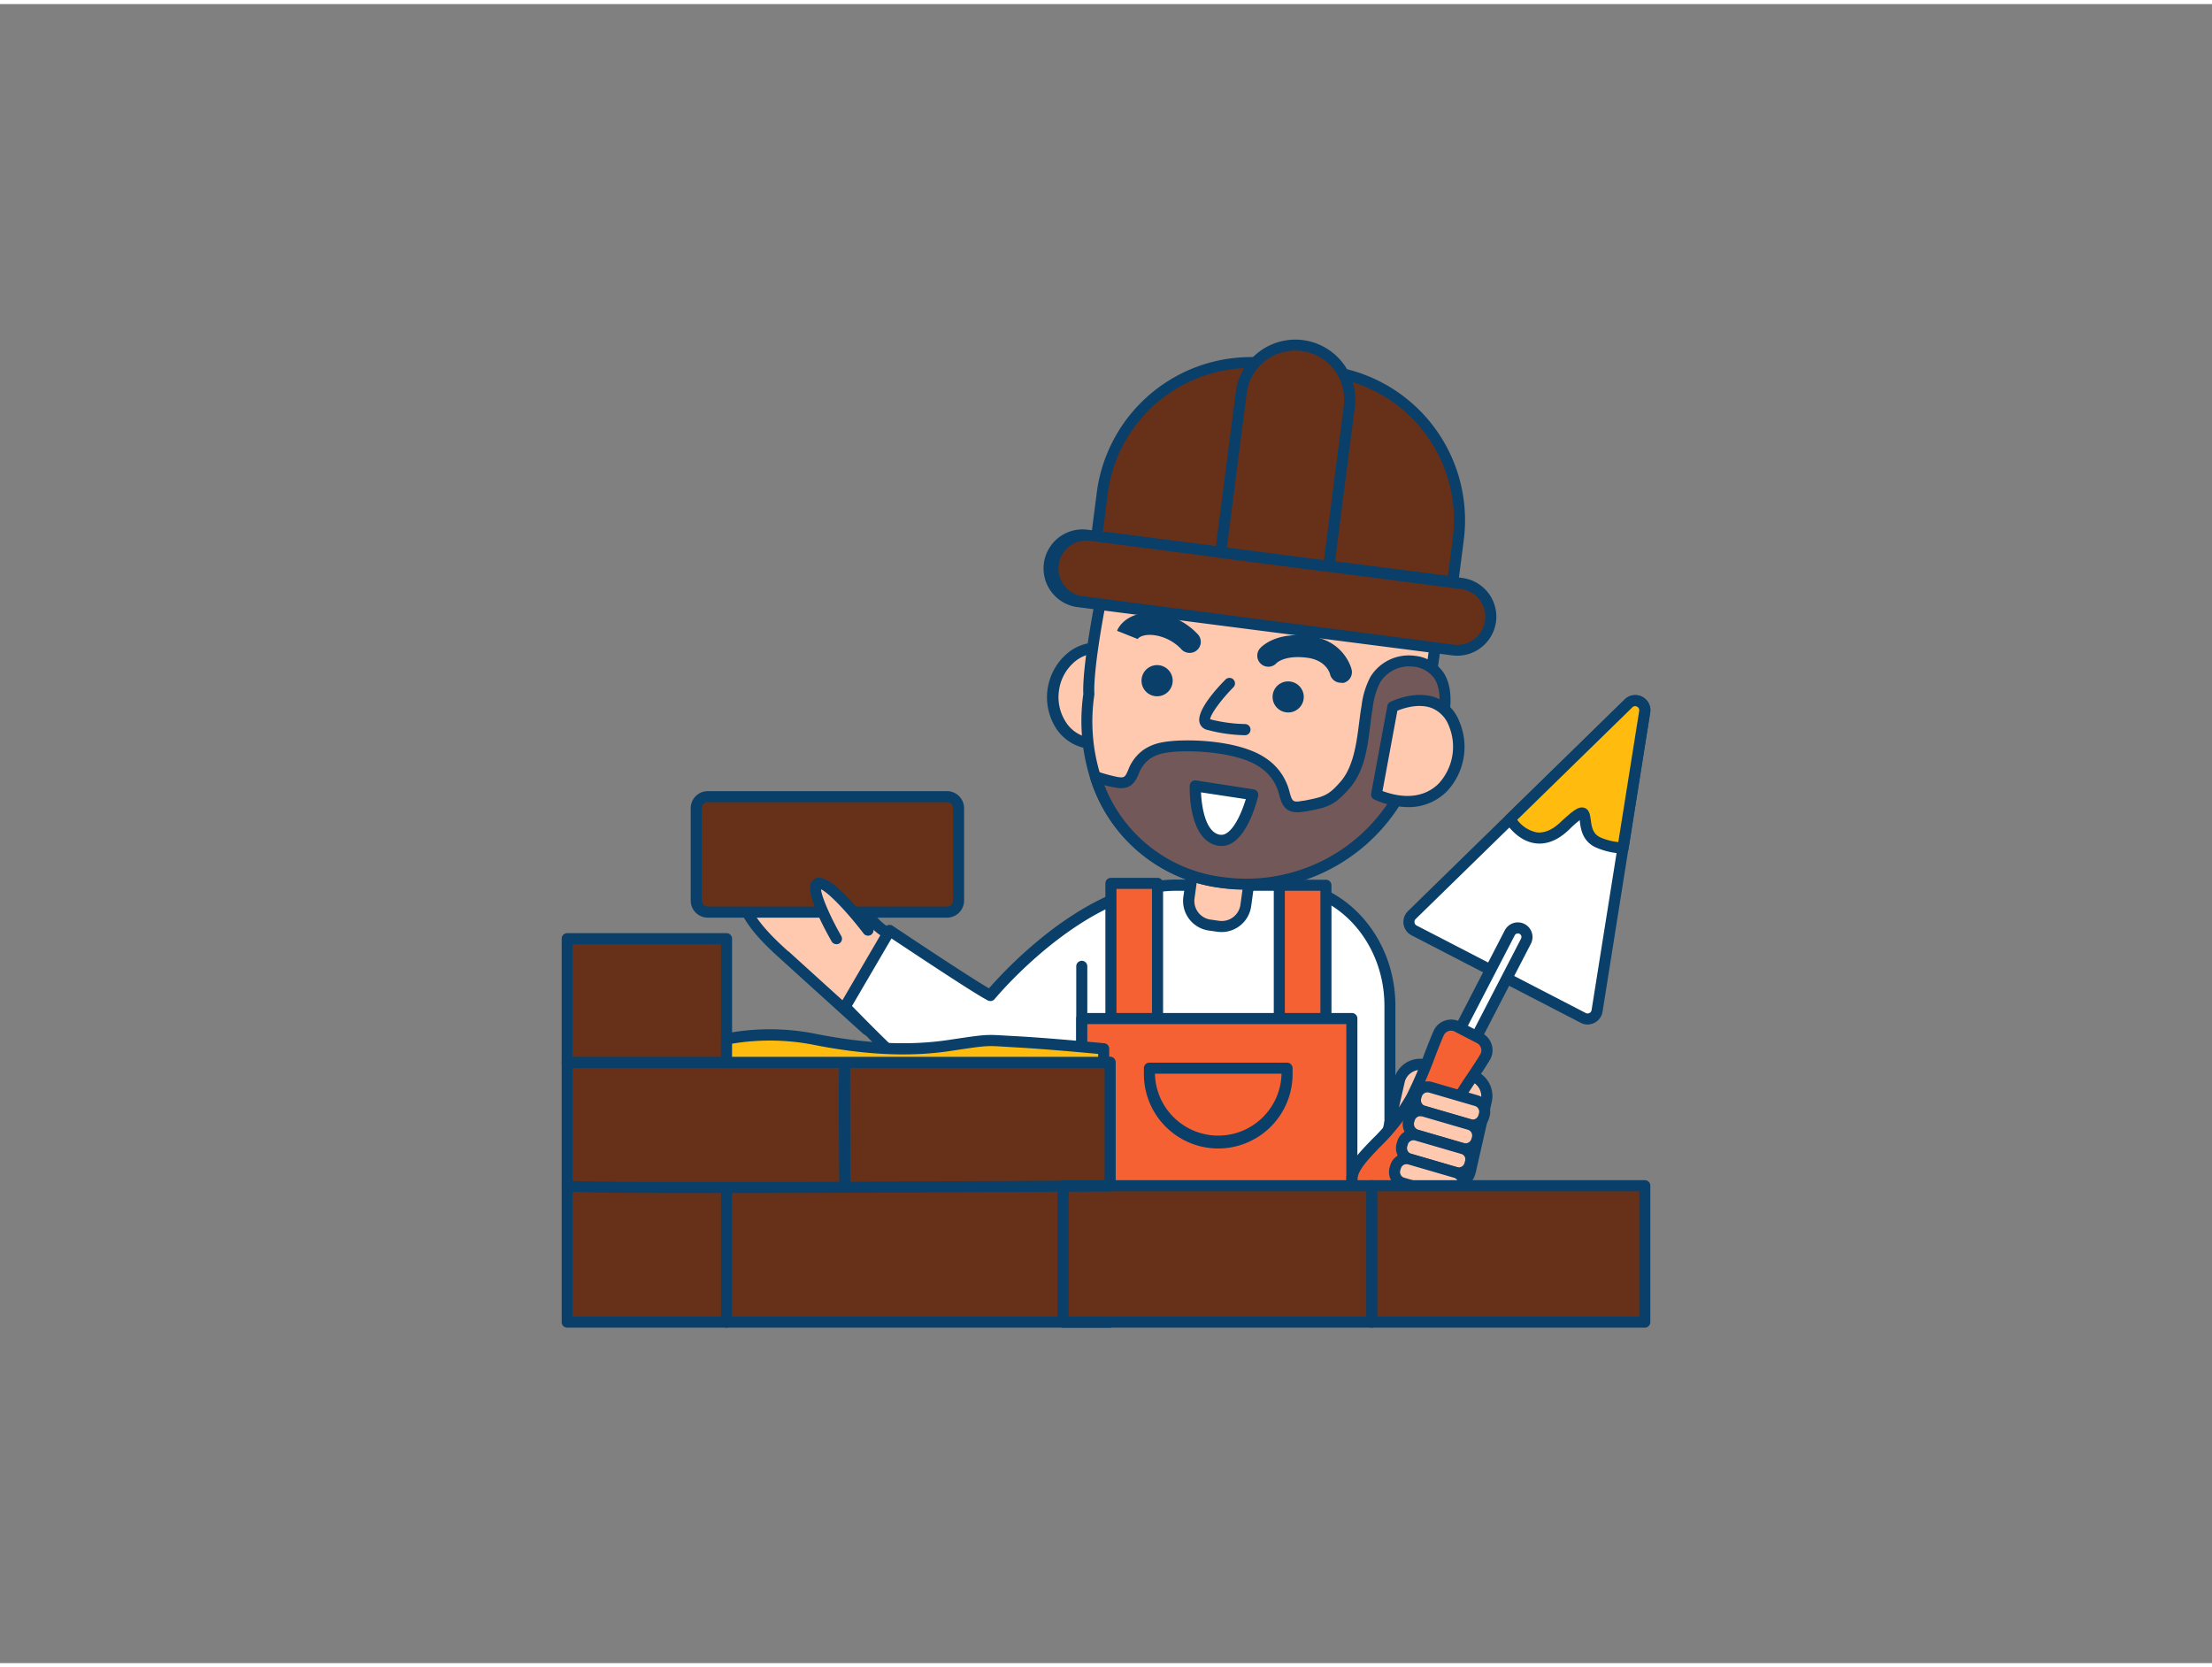 <svg xmlns="http://www.w3.org/2000/svg" viewBox="0 0 400 300" width="406" height="306" class="illustration styles_illustrationTablet__1DWOa"><rect x="0" y="0" width="400" height="300" fill="#808080" stroke="none"/><g id="_123_process_building_outline" data-name="#123_process_building_outline"><path d="M166.73,173.74c-3.49,3.74-6.73,7.73-10,11.71L141.87,172c-3.67-3.33-11.05-10.23-6.26-15.31a10.43,10.43,0,0,1,2.83-1.78c2.19-1.17,4.39-2.93,6.85-2.53a8.07,8.07,0,0,1,3.92,2.33,54.2,54.2,0,0,1,5.44,5.16c1.39,1.66,1.06,2.56,1.93,4.35s3.17,3.21,4.64,4.54Z" fill="#ffc9b0"></path><path d="M156.75,186.44a1,1,0,0,1-.67-.25l-7.86-7.11-7-6.35c-2.59-2.34-8-7.2-8.16-12a6.29,6.29,0,0,1,1.83-4.71,8.54,8.54,0,0,1,2.51-1.69L138,154l1.31-.75c1.81-1.06,3.86-2.26,6.17-1.89a9.05,9.05,0,0,1,4.43,2.57c.41.37.83.75,1.26,1.12a40,40,0,0,1,4.28,4.15,6.89,6.89,0,0,1,1.48,2.94,8.36,8.36,0,0,0,.58,1.61,11.41,11.41,0,0,0,3,3.08c.49.4,1,.79,1.39,1.16l5.5,5a1,1,0,0,1,.33.7,1,1,0,0,1-.27.73c-3.28,3.52-6.4,7.33-9.42,11l-.52.64a1,1,0,0,1-.7.36Zm-14.21-15.19,7,6.35,7.08,6.4c2.78-3.4,5.65-6.9,8.67-10.2l-4.76-4.31c-.38-.34-.83-.71-1.3-1.08a12.75,12.75,0,0,1-3.57-3.77,9.93,9.93,0,0,1-.7-1.94,4.89,4.89,0,0,0-1.09-2.19,37.87,37.87,0,0,0-4.06-3.93l-1.29-1.14a7.31,7.31,0,0,0-3.41-2.09c-1.6-.26-3.17.67-4.84,1.65-.46.27-.92.54-1.38.78l-.61.32a6.9,6.9,0,0,0-2,1.27,4.38,4.38,0,0,0-1.29,3.26c.16,4,5.31,8.63,7.5,10.62Z" fill="#093f68"></path><path d="M160.89,167.53s15.35,10.31,18.2,11.74c0,0,16.35-19.93,33.59-19.93h18.89c10.93,0,19.78,9.77,19.78,21.83v33.89H195.62V193c-7.74,4.4-12.12,7-15.66,7.79-5,1.15-10.88-2.72-27.13-19.44Z" fill="#fff"></path><path d="M251.35,216.06H195.62a1,1,0,0,1-1-1V194.7c-6.84,3.89-11,6.24-14.43,7-5.65,1.3-11.95-3.12-28.08-19.72a1,1,0,0,1-.15-1.2L160,167a1,1,0,0,1,1.42-.33c.15.1,13.44,9,17.42,11.31a79,79,0,0,1,9.94-9.48c5.82-4.65,14.68-10.19,23.88-10.19h18.89c11.46,0,20.78,10.24,20.78,22.83v33.89A1,1,0,0,1,251.35,216.06Zm-54.73-2h53.73V181.17c0-11.49-8.42-20.83-18.78-20.83H212.68c-16.56,0-32.65,19.37-32.81,19.57a1,1,0,0,1-1.23.26c-2.5-1.26-14.08-9-17.43-11.21l-7.14,12.21c14.77,15.16,21,19.69,25.67,18.62,3.18-.74,7.27-3.06,14-6.91l1.35-.77a1,1,0,0,1,1.49.87Z" fill="#093f68"></path><path d="M219.44,156.32H221a4.41,4.41,0,0,1,4.41,4.41v6a0,0,0,0,1,0,0H215a0,0,0,0,1,0,0v-6A4.41,4.41,0,0,1,219.44,156.32Z" transform="translate(416.09 351.83) rotate(-172.08)" fill="#ffc9b0"></path><path d="M220.91,167.8a6.33,6.33,0,0,1-.76-.05l-1.55-.22h0a5.41,5.41,0,0,1-4.61-6.1l.82-5.91a1,1,0,0,1,.39-.66,1,1,0,0,1,.74-.19l10.28,1.43a1,1,0,0,1,.85,1.12l-.82,5.92a5.41,5.41,0,0,1-5.34,4.66Zm-2-2.25,1.55.22a3.41,3.41,0,0,0,3.85-2.91l.68-4.92-8.3-1.16-.68,4.93a3.4,3.4,0,0,0,2.9,3.84Z" fill="#093f68"></path><ellipse cx="198.17" cy="125.07" rx="8.69" ry="7.78" transform="translate(46.98 304.11) rotate(-82.08)" fill="#ffc9b0"></ellipse><path d="M198,134.74a7,7,0,0,1-1.12-.08A8.31,8.31,0,0,1,191,131a10.42,10.42,0,0,1,1.88-13.49,8.31,8.31,0,0,1,6.58-2c4.79.67,8.09,5.52,7.36,10.81a10.18,10.18,0,0,1-3.45,6.39A8.38,8.38,0,0,1,198,134.74Zm.44-17.35a6.47,6.47,0,0,0-4.18,1.6,8.2,8.2,0,0,0-2.76,5.14h0a8.23,8.23,0,0,0,1.25,5.71,6.23,6.23,0,0,0,9.42,1.31,8.22,8.22,0,0,0,2.76-5.15c.58-4.2-1.95-8-5.65-8.55A5.93,5.93,0,0,0,198.39,117.39ZM190.46,124h0Z" fill="#093f68"></path><path d="M260.62,105.29c-.69,8.66-2.2,23.89-6,31.38-6.53,12.9-20.45,24-33.7,22.17a27.32,27.32,0,0,1-22.83-19.12,33.41,33.41,0,0,1-1.19-14.93s-.41-3.66,2.22-17.33,4.15-20.79,31.15-21.36C251.1,85.67,261.32,96.62,260.62,105.29Z" fill="#ffc9b0"></path><path d="M223.62,160a20.12,20.12,0,0,1-2.84-.19A28.4,28.4,0,0,1,197.14,140a34.59,34.59,0,0,1-1.24-15.26c-.06-.81-.15-5.1,2.24-17.49,2.59-13.46,4.15-21.58,32.11-22.17,15.67-.31,23.55,5.51,26.85,9s4.83,7.41,4.52,11.25h0c-1.27,15.76-3.26,26.14-6.11,31.75C247.69,152.58,234.13,160,223.62,160Zm7.81-72.93h-1.14c-26.34.56-27.62,7.24-30.19,20.55s-2.21,17-2.2,17a1.85,1.85,0,0,1,0,.24A32.62,32.62,0,0,0,199,139.41a26.45,26.45,0,0,0,22,18.44c13.19,1.83,26.68-9.78,32.68-21.63,4-8,5.44-25.32,5.9-31h0c.26-3.27-1.15-6.72-4-9.72C250.59,90.13,241.81,87.09,231.43,87.09Zm29.19,18.2h0Z" fill="#093f68"></path><path d="M210.31,134.47c3.59-.71,13.34-.5,17.94,2.63,6.08,4.14,2.25,9,7.62,7.91,3.73-.74,4.82-.92,7.32-3.81,3.29-3.79,3.21-9.47,4-14.22a14.17,14.17,0,0,1,1.48-4.89,7.15,7.15,0,0,1,7.06-3.29c9.58,1.52,4.19,14,2.73,19.65l-4.16-.58-.35,3.4a31.92,31.92,0,0,1-33.06,17.57,27.32,27.32,0,0,1-22.83-19.12,31.64,31.64,0,0,0,3.79,1c3.66.64,2.2-2.79,5.52-5.08A7.79,7.79,0,0,1,210.31,134.47Z" fill="#725858"></path><path d="M225.44,160.15a33.38,33.38,0,0,1-4.66-.32A28.4,28.4,0,0,1,197.14,140a1,1,0,0,1,.24-1,1,1,0,0,1,1-.25,31.62,31.62,0,0,0,3.66,1c1.32.23,1.44,0,2-1.32a7.88,7.88,0,0,1,2.77-3.6,8.71,8.71,0,0,1,3.29-1.32c3.95-.78,13.84-.51,18.7,2.79a10.23,10.23,0,0,1,4.41,6.25c.49,1.66.55,1.87,2.45,1.5l.15,0c3.53-.7,4.36-.86,6.61-3.45s2.85-6.65,3.33-10.45c.14-1.09.28-2.22.47-3.3a14.86,14.86,0,0,1,1.61-5.22,8.14,8.14,0,0,1,8.07-3.77,7.12,7.12,0,0,1,5.21,3.14c2.49,4,.52,10.45-.92,15.17-.29,1-.56,1.83-.75,2.58a1,1,0,0,1-1.11.74l-3.13-.44-.24,2.37a1.1,1.1,0,0,1-.11.35A32.84,32.84,0,0,1,225.44,160.15ZM199.7,141.24a26.39,26.39,0,0,0,21.35,16.61A30.82,30.82,0,0,0,253,141l.33-3.21a1,1,0,0,1,1.13-.89l3.29.46q.24-.84.54-1.8c1.32-4.36,3.14-10.33,1.14-13.53a5.16,5.16,0,0,0-3.84-2.22,6.17,6.17,0,0,0-6,2.82,13.23,13.23,0,0,0-1.35,4.54c-.18,1-.31,2.08-.45,3.2-.52,4.09-1,8.32-3.81,11.51s-4.07,3.38-7.73,4.1l-.16,0c-3.68.73-4.25-1.2-4.75-2.89a8.24,8.24,0,0,0-3.62-5.17c-4.15-2.83-13.49-3.21-17.19-2.48h0a6.8,6.8,0,0,0-2.54,1,5.84,5.84,0,0,0-2.07,2.77c-.6,1.32-1.35,3-4.18,2.47C201.13,141.59,200.45,141.44,199.7,141.24Zm10.61-6.77h0Z" fill="#093f68"></path><ellipse cx="232.94" cy="125.29" rx="2.81" ry="2.82" transform="translate(76.75 338.74) rotate(-82.08)" fill="#093f68"></ellipse><circle cx="209.24" cy="122.35" r="2.82" fill="#093f68"></circle><path d="M225.11,132.21h0a28.34,28.34,0,0,1-6.92-1,1.82,1.82,0,0,1-1.28-1.32c-.53-2.18,3.11-6.15,4.71-7.76a1,1,0,0,1,1.41,0,1,1,0,0,1,0,1.42c-2.24,2.26-4.17,4.93-4.19,5.78a27.47,27.47,0,0,0,6.29.86,1,1,0,0,1,1,1A1,1,0,0,1,225.11,132.21Zm-6.28-2.76h0Z" fill="#093f68"></path><path d="M242.47,122.72a2,2,0,0,1-1.95-1.53c-.07-.29-.8-2.6-4.23-3-3.9-.5-5.41.91-5.47,1a2,2,0,0,1-2.8.12,2,2,0,0,1-.13-2.85c.28-.31,2.89-3,8.92-2.2,6.33.82,7.56,5.88,7.61,6.09a2,2,0,0,1-1.51,2.4A2.28,2.28,0,0,1,242.47,122.72Z" fill="#093f68"></path><path d="M215.1,117.32a2,2,0,0,1-1.53-.72,8.32,8.32,0,0,0-5-2.5c-2.34-.22-2.88.75-2.9.79a.55.55,0,0,0,0-.1L202,113.33c.54-1.38,2.62-3.61,6.95-3.21a12.31,12.31,0,0,1,7.72,3.91,2,2,0,0,1-1.53,3.29Z" fill="#093f68"></path><path d="M251.82,127.08s8.07-4.07,11.12,3-2.33,17.75-14.05,12.8Z" fill="#ffc9b0"></path><path d="M254.55,145.21a15.55,15.55,0,0,1-6-1.36,1,1,0,0,1-.6-1.11l2.93-15.84a1,1,0,0,1,.53-.71c.18-.09,4.39-2.18,8.17-.8a7.44,7.44,0,0,1,4.31,4.33,11.72,11.72,0,0,1-2.24,12.63A9.69,9.69,0,0,1,254.55,145.21ZM250,142.3c4.16,1.54,7.75,1.07,10.17-1.36A9.82,9.82,0,0,0,262,130.51a5.56,5.56,0,0,0-3.17-3.24c-2.36-.86-5.1.08-6.14.51Z" fill="#093f68"></path><path d="M226.54,143l-10.37-1.57s-.24,8.61,4,9.75S226.54,143,226.54,143Z" fill="#fff"></path><path d="M220.85,152.23a3.67,3.67,0,0,1-1-.14c-4.84-1.3-4.73-9.78-4.71-10.74a1,1,0,0,1,.36-.74,1,1,0,0,1,.79-.22L226.69,142a1,1,0,0,1,.67.43,1,1,0,0,1,.15.79c-.16.68-1.63,6.64-4.72,8.48A3.67,3.67,0,0,1,220.85,152.23Zm-3.67-9.69c.11,2.61.8,7,3.22,7.62a1.66,1.66,0,0,0,1.36-.21c1.66-1,2.92-4.19,3.52-6.18Z" fill="#093f68"></path><line x1="195.62" y1="192.98" x2="195.62" y2="173.97" fill="#673119"></line><path d="M195.62,194a1,1,0,0,1-1-1V174a1,1,0,0,1,2,0v19A1,1,0,0,1,195.62,194Z" fill="#093f68"></path><path d="M227.38,65.6H238.1a27.1,27.1,0,0,1,27.1,27.1v7.84a0,0,0,0,1,0,0H200.28a0,0,0,0,1,0,0V92.7A27.1,27.1,0,0,1,227.38,65.6Z" transform="translate(12.51 -29.04) rotate(7.34)" fill="#673119"></path><path d="M262.71,105.54h-.13l-64.39-8.29a1,1,0,0,1-.66-.39.93.93,0,0,1-.2-.73l1-7.78a28.11,28.11,0,0,1,31.46-24.29l10.63,1.37A28.14,28.14,0,0,1,264.7,96.89l-1,7.78A1,1,0,0,1,262.71,105.54ZM199.44,95.39l62.4,8,.87-6.78a26.12,26.12,0,0,0-22.55-29.22l-10.63-1.37h0A26.09,26.09,0,0,0,200.31,88.6Z" fill="#093f68"></path><rect x="189.61" y="100.35" width="80.26" height="12.13" rx="6.06" transform="translate(15.47 -28.47) rotate(7.34)" fill="#673119"></rect><path d="M263.53,117.83a7,7,0,0,1-.91-.06l-67.57-8.7a7.06,7.06,0,1,1,1.8-14l67.57,8.7a7.07,7.07,0,0,1,6.11,7.91A7.09,7.09,0,0,1,263.53,117.83Zm-.65-2a5.07,5.07,0,0,0,5.66-4.38,5,5,0,0,0-1-3.74,5,5,0,0,0-3.36-1.93L196.6,97a5.07,5.07,0,0,0-1.3,10Z" fill="#093f68"></path><path d="M233,61.58h0a9.85,9.85,0,0,1,9.85,9.85v29.12a0,0,0,0,1,0,0h-19.7a0,0,0,0,1,0,0V71.43A9.85,9.85,0,0,1,233,61.58Z" transform="translate(12.26 -29.09) rotate(7.34)" fill="#673119"></path><path d="M240.28,102.66h-.13l-19.54-2.52a1,1,0,0,1-.86-1.12l3.72-28.88a10.87,10.87,0,0,1,12.15-9.38h0A10.87,10.87,0,0,1,245,72.9l-3.72,28.88A1,1,0,0,1,240.28,102.66Zm-18.42-4.38,17.56,2.26L243,72.64a8.85,8.85,0,0,0-17.56-2.26Z" fill="#093f68"></path><rect x="200.89" y="159.04" width="8.43" height="24.44" fill="#f56132"></rect><path d="M209.32,184.48h-8.43a1,1,0,0,1-1-1V159a1,1,0,0,1,1-1h8.43a1,1,0,0,1,1,1v24.44A1,1,0,0,1,209.32,184.48Zm-7.43-2h6.43V160h-6.43Z" fill="#093f68"></path><rect x="231.34" y="159.34" width="8.43" height="24.13" fill="#f56132"></rect><path d="M239.77,184.48h-8.43a1,1,0,0,1-1-1V159.34a1,1,0,0,1,1-1h8.43a1,1,0,0,1,1,1v24.14A1,1,0,0,1,239.77,184.48Zm-7.43-2h6.43V160.34h-6.43Z" fill="#093f68"></path><rect x="195.62" y="183.47" width="48.84" height="31.97" fill="#f56132"></rect><path d="M244.46,216.44H195.62a1,1,0,0,1-1-1v-32a1,1,0,0,1,1-1h48.84a1,1,0,0,1,1,1v32A1,1,0,0,1,244.46,216.44Zm-47.84-2h46.84v-30H196.62Z" fill="#093f68"></path><rect x="251.41" y="192.51" width="16.13" height="20.73" rx="3.89" transform="translate(467.71 458.08) rotate(-167.23)" fill="#ffc9b0"></rect><path d="M262.13,215a4.43,4.43,0,0,1-1.08-.13L252.89,213a4.89,4.89,0,0,1-3.68-5.85l2.86-12.64a4.88,4.88,0,0,1,5.84-3.68l8.16,1.84a4.9,4.9,0,0,1,3.69,5.85l-2.87,12.64A4.9,4.9,0,0,1,262.13,215Zm-5.3-22.27a2.87,2.87,0,0,0-1.53.45A2.84,2.84,0,0,0,254,195l-2.86,12.64a2.88,2.88,0,0,0,2.17,3.45h0l8.16,1.85a2.87,2.87,0,0,0,3.45-2.17l2.87-12.64a2.91,2.91,0,0,0-2.18-3.46l-8.16-1.84A2.8,2.8,0,0,0,256.83,192.74Z" fill="#093f68"></path><path d="M286.3,183.33l-30.58-15.82a1.73,1.73,0,0,1-.42-2.78l17.75-17.34,21.43-20.94A1.73,1.73,0,0,1,297.4,128l-3.92,24.63-4.68,29.45A1.73,1.73,0,0,1,286.3,183.33Z" fill="#fff"></path><path d="M287.09,184.52a2.63,2.63,0,0,1-1.25-.31h0L255.26,168.4a2.73,2.73,0,0,1-.65-4.39l39.17-38.27a2.73,2.73,0,0,1,4.61,2.38l-8.6,54.09a2.72,2.72,0,0,1-1.46,2A2.76,2.76,0,0,1,287.09,184.52Zm-.34-2.08a.73.73,0,0,0,1.06-.54l8.61-54.09a.72.72,0,0,0-.4-.77.69.69,0,0,0-.84.13L256,165.44a.72.72,0,0,0-.21.64.71.71,0,0,0,.38.54Z" fill="#093f68"></path><path d="M270.27,166h0a1.65,1.65,0,0,1,1.65,1.65v20a0,0,0,0,1,0,0h-3.3a0,0,0,0,1,0,0v-20A1.65,1.65,0,0,1,270.27,166Z" transform="translate(111.46 -104.4) rotate(27.35)" fill="#fff"></path><path d="M266.77,188.19a1,1,0,0,1-.46-.11l-2.93-1.52a1,1,0,0,1-.5-.58,1,1,0,0,1,.07-.76l9.17-17.74a2.66,2.66,0,0,1,1.55-1.3,2.65,2.65,0,0,1,3.16,3.74l-9.17,17.73A1,1,0,0,1,266.77,188.19Zm-1.59-2.94,1.16.6L275.05,169a.67.67,0,0,0,.05-.5.71.71,0,0,0-.32-.38h0a.65.65,0,0,0-.87.28Z" fill="#093f68"></path><path d="M261.92,201.13c2.17-4.2,4.87-7.71,6.65-10.69a2.48,2.48,0,0,0-1-3.46l-4-2.07a2.49,2.49,0,0,0-3.41,1.17c-1.4,3.18-2.71,7.41-4.89,11.61-5.18,10-17.56,13.9-6,19.86S256.74,211.15,261.92,201.13Z" fill="#f56132"></path><path d="M254.09,220.1a12.19,12.19,0,0,1-5.34-1.67c-3.25-1.68-4.92-3.34-5.23-5.23-.44-2.65,1.76-5,4.55-7.88a36,36,0,0,0,6.3-8.09,73.84,73.84,0,0,0,3.3-7.67c.54-1.39,1.05-2.7,1.57-3.88a3.41,3.41,0,0,1,2-1.85A3.54,3.54,0,0,1,264,184l4,2.07a3.49,3.49,0,0,1,1.76,2.15,3.39,3.39,0,0,1-.35,2.71c-.66,1.11-1.44,2.28-2.26,3.52a73.15,73.15,0,0,0-4.35,7.12,35.44,35.44,0,0,0-3,9.82c-.77,4-1.39,7.1-3.8,8.27A4.44,4.44,0,0,1,254.09,220.1Zm8.32-34.47a1.49,1.49,0,0,0-1.34.86c-.5,1.13-1,2.42-1.53,3.79a76.85,76.85,0,0,1-3.39,7.87,37.3,37.3,0,0,1-6.63,8.55c-2.31,2.42-4.31,4.51-4,6.17.2,1.18,1.6,2.46,4.18,3.79s4.43,1.74,5.51,1.22c1.51-.73,2.07-3.57,2.71-6.85A37.3,37.3,0,0,1,261,200.67h0a77.78,77.78,0,0,1,4.46-7.31c.81-1.22,1.58-2.37,2.22-3.44a1.44,1.44,0,0,0,.14-1.13,1.51,1.51,0,0,0-.76-.92l-4-2.07A1.56,1.56,0,0,0,262.41,185.63Z" fill="#093f68"></path><path d="M293.48,152.6a12.59,12.59,0,0,1-4.51-1c-4.36-2,0-8.79-5.92-3.06s-10-1.14-10-1.14l21.43-20.94A1.73,1.73,0,0,1,297.4,128Z" fill="#ffbc0e"></path><path d="M293.49,153.6h-.06a13.29,13.29,0,0,1-4.88-1.11c-2.42-1.13-2.71-3.39-2.87-4.74l0-.19a19.4,19.4,0,0,0-1.91,1.69c-2,1.94-4.08,2.78-6.15,2.5-3.35-.45-5.32-3.72-5.4-3.85a1,1,0,0,1,.16-1.23l21.43-20.93a2.73,2.73,0,0,1,4.61,2.38l-3.92,24.64A1,1,0,0,1,293.49,153.6Zm-7.44-8.33a1.61,1.61,0,0,1,.48.08c.9.32,1,1.29,1.13,2.15.18,1.43.42,2.57,1.73,3.18a10.42,10.42,0,0,0,3.25.85l3.78-23.72a.72.72,0,0,0-.4-.77.69.69,0,0,0-.84.13L274.36,147.5a5.82,5.82,0,0,0,3.5,2.27c1.43.19,2.95-.47,4.5-2C284.27,146,285.25,145.27,286.05,145.27Z" fill="#093f68"></path><rect x="255.83" y="197" width="12.77" height="4.51" rx="2.08" transform="translate(458.23 463.9) rotate(-163.75)" fill="#ffc9b0"></rect><path d="M266.3,203.7a3.24,3.24,0,0,1-.86-.12l-8.27-2.41h0a3.08,3.08,0,0,1-2.09-3.82l.1-.34a3.08,3.08,0,0,1,3.81-2.09l8.27,2.41a3.09,3.09,0,0,1,2.1,3.82l-.1.34A3.08,3.08,0,0,1,266.3,203.7Zm-8.57-4.45,8.27,2.41a1.08,1.08,0,0,0,1.34-.73l.1-.34a1.09,1.09,0,0,0-.74-1.34l-8.27-2.41a1.06,1.06,0,0,0-.82.09,1.08,1.08,0,0,0-.51.64l-.1.34a1.06,1.06,0,0,0,.09.82,1.1,1.1,0,0,0,.64.52Z" fill="#093f68"></path><rect x="254.57" y="201.32" width="12.77" height="4.51" rx="2.08" transform="translate(454.55 472.03) rotate(-163.75)" fill="#ffc9b0"></rect><path d="M265,208a3.24,3.24,0,0,1-.86-.12l-8.27-2.41a3.07,3.07,0,0,1-2.09-3.82l.1-.34a3.08,3.08,0,0,1,3.81-2.09l8.27,2.41a3.08,3.08,0,0,1,2.1,3.81l-.1.34A3.09,3.09,0,0,1,265,208Zm-8.17-6.9a1.06,1.06,0,0,0-1,.77l-.1.34a1.09,1.09,0,0,0,.73,1.34h0l8.27,2.41a1.09,1.09,0,0,0,1.34-.74l.1-.34a1.08,1.08,0,0,0-.74-1.33l-8.27-2.41A1,1,0,0,0,256.87,201.13Z" fill="#093f68"></path><rect x="253.31" y="205.65" width="12.77" height="4.51" rx="2.08" transform="translate(450.86 480.16) rotate(-163.75)" fill="#ffc9b0"></rect><path d="M263.78,212.36a2.9,2.9,0,0,1-.86-.13l-8.27-2.41h0a3.07,3.07,0,0,1-2.09-3.81l.1-.34a3.06,3.06,0,0,1,3.81-2.09l8.27,2.41a3.07,3.07,0,0,1,1.84,1.47,3,3,0,0,1,.25,2.34l-.09.34A3.1,3.1,0,0,1,263.78,212.36Zm-8.57-4.46,8.27,2.41a1.08,1.08,0,0,0,1.34-.73l.09-.34a1,1,0,0,0-.73-1.33l-8.27-2.41a1.06,1.06,0,0,0-.82.09,1,1,0,0,0-.51.64l-.1.34a1.07,1.07,0,0,0,.09.82,1.06,1.06,0,0,0,.64.51Z" fill="#093f68"></path><rect x="252.05" y="209.98" width="12.77" height="4.51" rx="2.08" transform="translate(447.18 488.28) rotate(-163.75)" fill="#ffc9b0"></rect><path d="M262.52,216.68a3.24,3.24,0,0,1-.86-.12l-8.27-2.41a3.07,3.07,0,0,1-1.84-1.47,3.11,3.11,0,0,1-.25-2.35l.1-.33a3.07,3.07,0,0,1,3.81-2.1l8.27,2.41a3.07,3.07,0,0,1,2.09,3.82l-.09.33A3.09,3.09,0,0,1,262.52,216.68Zm-8.17-6.9a1.06,1.06,0,0,0-.52.13,1.07,1.07,0,0,0-.51.65l-.1.33a1.06,1.06,0,0,0,.09.82,1,1,0,0,0,.64.52h0l8.27,2.41a1.08,1.08,0,0,0,1.34-.73l.09-.34a1.06,1.06,0,0,0-.09-.82,1,1,0,0,0-.64-.52l-8.27-2.41A1,1,0,0,0,254.35,209.78Z" fill="#093f68"></path><path d="M220.3,206.94a13.46,13.46,0,0,1-13.45-13.44v-1.08a1,1,0,0,1,1-1h24.89a1,1,0,0,1,1,1v1.08A13.46,13.46,0,0,1,220.3,206.94Zm-11.45-13.52v.08a11.45,11.45,0,0,0,22.89,0v-.08Z" fill="#093f68"></path><rect x="102.57" y="191.36" width="98.18" height="46.98" fill="#673119"></rect><path d="M200.75,239.34H102.57a1,1,0,0,1-1-1v-47a1,1,0,0,1,1-1h98.18a1,1,0,0,1,1,1v47A1,1,0,0,1,200.75,239.34Zm-97.18-2h96.18v-45H103.57Z" fill="#093f68"></path><rect x="192.24" y="213.67" width="105.19" height="24.67" fill="#673119"></rect><path d="M297.43,239.34H192.24a1,1,0,0,1-1-1V213.67a1,1,0,0,1,1-1H297.43a1,1,0,0,1,1,1v24.67A1,1,0,0,1,297.43,239.34Zm-104.19-2H296.43V214.67H193.24Z" fill="#093f68"></path><rect x="102.57" y="169.04" width="28.8" height="22.32" fill="#673119"></rect><path d="M131.38,192.36H102.57a1,1,0,0,1-1-1V169a1,1,0,0,1,1-1h28.81a1,1,0,0,1,1,1v22.32A1,1,0,0,1,131.38,192.36Zm-27.81-2h26.81V170H103.57Z" fill="#093f68"></path><path d="M102.57,213.67c0,.67,98.18,0,98.18,0" fill="#673119"></path><path d="M127,215c-24.52,0-24.76-.24-25.11-.59a1,1,0,0,1-.3-.71,1,1,0,0,1,1.35-.94c3.72.48,71.72.12,97.83-.06h0a1,1,0,0,1,0,2c-.24,0-24.66.16-48.84.25C141.62,215,133.45,215,127,215Zm-23.41-1.3h0Z" fill="#093f68"></path><path d="M152.77,191.36c-.17,0,0,22.31,0,22.31" fill="#673119"></path><path d="M152.77,214.67a1,1,0,0,1-1-1c-.17-22.55-.11-22.61.29-23a1,1,0,0,1,.71-.29,1,1,0,0,1,1,1,.78.78,0,0,1,0,.22c-.09,1.26,0,13.81,0,22.08a1,1,0,0,1-1,1Z" fill="#093f68"></path><path d="M131.38,239.34a1,1,0,0,1-1-1V214a1,1,0,0,1,2,0v24.37A1,1,0,0,1,131.38,239.34Z" fill="#093f68"></path><path d="M131.38,187.16a41.6,41.6,0,0,1,15.68,0c8.39,1.68,16.61,2.35,24.5,1.18s6.38-1,12.42-.67,15.6,1.26,15.6,1.26v2.43h-68.2Z" fill="#ffbc0e"></path><path d="M199.58,192.36h-68.2a1,1,0,0,1-1-1v-4.2a1,1,0,0,1,.77-1,42.1,42.1,0,0,1,16.11,0c9.19,1.84,17.08,2.22,24.15,1.17l.79-.12c6-.89,6.08-.9,9.68-.68l2.15.12c6,.33,15.55,1.25,15.65,1.26a1,1,0,0,1,.9,1v2.43A1,1,0,0,1,199.58,192.36Zm-67.2-2h66.2v-.52c-2.53-.24-9.79-.9-14.66-1.17l-2.17-.13c-3.39-.21-3.39-.21-9.26.67l-.78.12c-7.3,1.08-15.43.7-24.84-1.19a41.38,41.38,0,0,0-14.49-.15Z" fill="#093f68"></path><rect x="125.88" y="143.32" width="47.44" height="20.89" rx="2.11" fill="#673119"></rect><path d="M171.21,165.2H128a3.1,3.1,0,0,1-3.1-3.1V145.42a3.1,3.1,0,0,1,3.1-3.1h43.23a3.1,3.1,0,0,1,3.11,3.1V162.1A3.1,3.1,0,0,1,171.21,165.2ZM128,144.32a1.1,1.1,0,0,0-1.1,1.1V162.1a1.1,1.1,0,0,0,1.1,1.1h43.23a1.11,1.11,0,0,0,1.11-1.1V145.42a1.11,1.11,0,0,0-1.11-1.1Z" fill="#093f68"></path><path d="M248.06,239.34a1,1,0,0,1-1-1V213.67a1,1,0,0,1,2,0v24.67A1,1,0,0,1,248.06,239.34Z" fill="#093f68"></path><path d="M151.26,169s-5.41-9.45-3.3-10,9,8.46,9,8.46" fill="#ffc9b0"></path><path d="M151.26,170a1,1,0,0,1-.87-.5c-1.42-2.48-4.62-8.47-3.75-10.53a1.58,1.58,0,0,1,1.06-.94c1.26-.33,4,.94,10.06,8.82a1,1,0,0,1-1.59,1.22c-3.06-4-6.39-7.43-7.71-8,.1,1.29,1.68,5,3.67,8.45a1,1,0,0,1-.38,1.36A1,1,0,0,1,151.26,170Z" fill="#093f68"></path></g></svg>